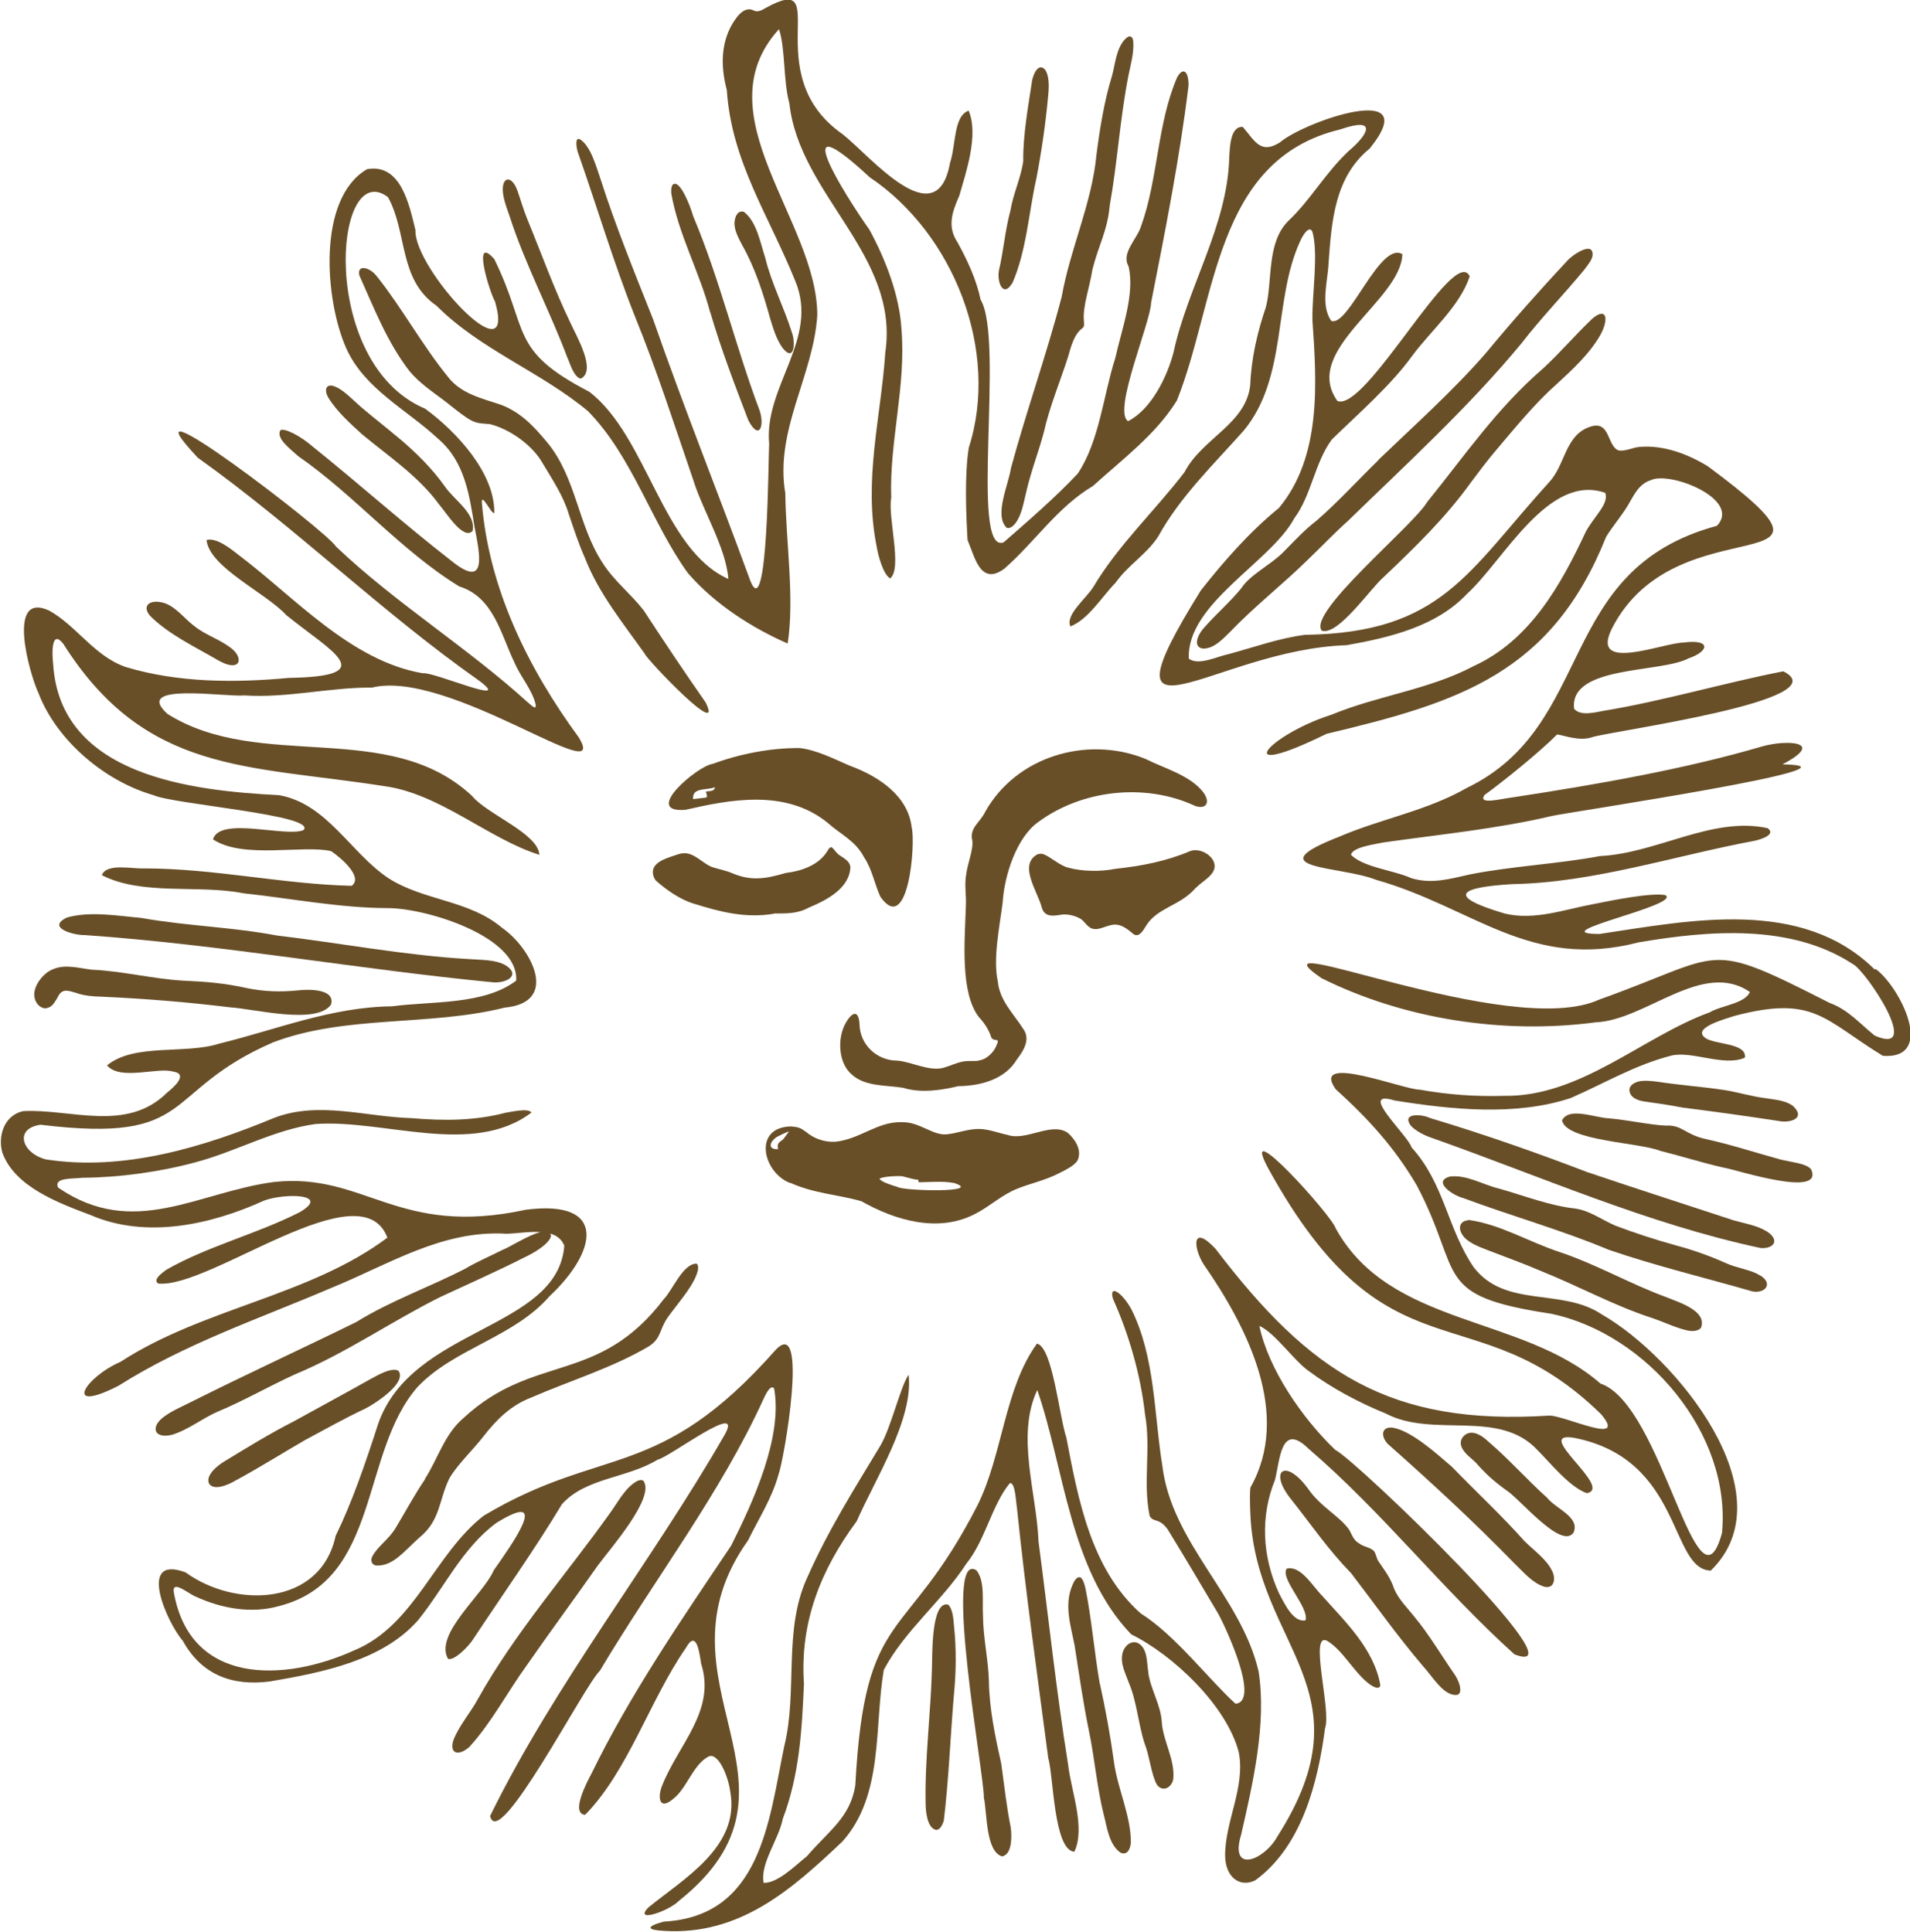 <?xml version="1.0" encoding="UTF-8"?>
<svg id="Layer_2" data-name="Layer 2" xmlns="http://www.w3.org/2000/svg" viewBox="0 0 136.13 137.71">
  <defs>
    <style>
      .cls-1 {
        fill: #684f28;
        stroke-width: 0px;
      }
    </style>
  </defs>
  <g id="Layer_1-2" data-name="Layer 1">
    <g>
      <path class="cls-1" d="m133.62,69.11c-5.2-5.15-13.15-3.51-19.61-2.54-4.31,0,5.91-2.05,4.68-2.77-1.06-.18-3.72.36-5.16.65-2.04.38-4.17,1.17-6.27.67-4.46-1.32-2.98-1.89.51-2.1,5.78-.1,11.56-2.02,17.28-3.09.47-.1,1.57-.45.93-.9-3.94-.86-7.87,1.79-11.95,1.99-2.96.56-6.34.72-9.28,1.31-1.46.33-2.75.7-4.17.26-1.3-.58-3.4-.76-4.29-1.66.11-.55,1.65-.74,2.3-.88,3.98-.57,8.08-.96,12.02-1.89.94-.23,23.32-3.56,16.43-3.68,3.14-1.64.29-1.76-1.4-1.29-5.58,1.64-11.85,2.73-17.73,3.63-.97.12-2.59.57-2.11-.15,1.25-.9,3.89-3.02,5.18-4.32.4.04,1.59.51,2.48.2,1.26-.43,17.76-2.64,13.64-4.7-4.16.81-8.66,2.14-12.83,2.82-.64.12-1.64.38-2.08-.15-.35-3.11,6.15-2.53,8.15-3.59,1.5-.51,1.62-1.39-.34-1.13-1.49.02-6.68,2.18-5.13-.97,4.67-9.23,18.73-2.78,6.86-11.59-1.45-.89-3.14-1.51-4.79-1.39-.57.02-1.06.35-1.6.25-.83-.35-.56-2.22-2.07-1.66-1.73.61-1.72,2.74-2.87,3.94-5.8,6.39-7.65,10.73-17.39,10.87-1.87.24-3.64.89-5.43,1.37-.84.17-2.14.85-2.85.33-.18-3.92,5.83-6.86,7.52-10.01,1.22-1.63,1.45-3.97,2.68-5.62,1.89-1.84,4.2-3.85,5.71-5.94,1.34-1.82,3.38-3.51,4.11-5.68-1.08-2.37-7.39,9.7-9.43,8.88-2.6-3.62,4.53-7.14,4.63-10.46-1.6-.97-3.84,5.24-5.07,4.75-.79-1.14-.24-2.81-.19-4.13.22-3.02.44-6.12,2.93-8.15,4.01-4.95-4.7-1.91-6.38-.45-1.4.89-1.8-.09-2.66-1.09-.89-.08-.93,1.45-.97,2.21-.13,4.81-2.97,9.22-3.96,13.82-.46,1.8-1.62,4.12-3.25,4.94-1.12-.7,1.61-7.03,1.64-8.44.98-4.97,2.06-10.4,2.67-15.49.01-1.06-.41-1.31-.81-.58-1.44,3.32-1.35,7.24-2.58,10.63-.28.9-1.43,1.91-.89,2.83.48,1.98-.49,4.5-.94,6.55-.86,2.69-1.13,5.91-2.67,8.23-1.5,1.62-3.74,3.56-5.29,4.91-2.44.89.08-14.45-1.64-17.3-.3-1.44-.96-2.85-1.66-4.11-.74-1.13-.35-2.18.14-3.29.47-1.66,1.4-4.31.67-6.07-1.09.37-.9,2.46-1.33,3.72-.95,5.3-5.69-.5-7.65-2.04-6.21-4.33-.49-11.78-5.53-8.98-.48.31-.71.22-.89.12-.69-.25-1.23.61-1.56,1.2h0s-.04.08-.04.08c-.7,1.41-.62,2.99-.24,4.42.34,5.12,2.99,8.93,4.88,13.62,1.73,4.13-2.24,7.5-1.86,11.6-.06.89-.08,13.01-1.35,9.75-2.26-6.19-4.76-12.4-6.92-18.62-1.35-3.38-2.73-6.81-3.71-9.88-.33-.94-.72-2.48-1.52-2.96-.25-.1-.31.23-.16.86,1.35,3.83,2.58,7.97,4.1,11.79,1.58,3.88,2.81,7.75,4.14,11.61.67,2.19,2.35,4.86,2.51,7.09-4.71-2.12-5.75-10.12-9.9-13.34-5.76-2.98-4.26-4.33-6.78-9.46-1.58-1.79-.42,2.14.06,3.05,1.56,5.56-5.8-2.36-5.68-5.12-.45-1.83-1.04-4.77-3.45-4.34-3.57,2.09-3.01,9.31-1.49,12.75,1.3,2.92,4.32,4.38,6.55,6.46,1.9,1.62,2.23,3.98,2.6,6.28.35,1.84.98,4.54-1.63,2.44-3.35-2.6-6.58-5.49-9.88-8.14-.93-.81-2.02-1.34-2.32-1.19-.36.58.73,1.36,1.27,1.86,4,2.77,7.32,6.74,11.47,9.28,2.47.77,2.97,3.44,3.94,5.43.43,1.02,1.3,1.99,1.51,3.01.06.47-.45-.11-.58-.19-4.3-3.91-9.44-7.08-13.65-11.09-.66-1.11-15.77-12.63-9.85-6.33,6.95,4.95,13.08,10.99,20.05,15.89,2.54,1.9-3.28-.67-4.01-.53-5.13-.87-9.13-5.41-13.09-8.4-.61-.48-1.61-1.29-2.33-1.1.2,1.95,4.21,3.75,5.69,5.36,3.21,2.6,6.82,4.36.18,4.47-3.85.36-7.91.35-11.64-.78-2.23-.77-3.52-2.96-5.45-4.02-3.06-1.41-1.42,4.47-.75,5.9,1.28,3.34,4.68,6.25,8.19,7.26,1.41.65,11.74,1.42,10.69,2.49-1.25.53-5.97-1-6.45.66,2.14,1.43,6.43.37,8.42.84.62.41,2.32,1.82,1.47,2.47-4.88-.11-9.8-1.24-14.8-1.24-.89.04-2.68-.39-3.01.48,2.86,1.48,6.92.66,10.07,1.29,3.36.36,6.87,1.05,10.3,1.06,2.72-.01,9.36,2.02,9.16,5.17-2.31,1.75-6.01,1.45-8.84,1.83-4.31.04-8.27,1.67-12.33,2.66-2.41.78-6.05-.05-7.99,1.55.93,1.11,3.59.11,4.7.44,1.16.17.01,1.16-.42,1.5-2.88,2.87-6.89,1.14-10.26,1.32-1.36.3-1.82,1.78-1.48,2.97.89,2.43,3.99,3.57,6.29,4.44,3.93,1.7,8.54.71,12.38-1.04,1.45-.53,4.77-.49,2.53.83-3.11,1.58-6.54,2.41-9.52,4.11-.32.24-.99.72-.57.98,3.71.37,14.47-8.22,16.33-3.27-5.57,4.17-13.14,5.02-19.02,8.85-2.56,1.11-4.15,3.75-.15,1.71,4.77-3.02,10.04-4.78,15.2-6.99,4.08-1.66,7.87-4.13,12.46-3.85.66-.01,1.6-.17,2.42-.12-.88.22-2.25,1.11-2.66,1.25-.89.45-1.86.86-2.7,1.36-2.49,1.29-5.29,2.27-7.76,3.8-3.89,1.91-7.85,3.73-11.74,5.68-.63.33-1.33.61-1.9,1.02-1.08.74-.81,1.66.5,1.34,1.16-.35,2.17-1.18,3.26-1.65,1.87-.78,3.59-1.78,5.49-2.65,3.64-1.51,6.88-3.78,10.37-5.52,2.06-.96,4.02-1.82,6.01-2.83.63-.29,1.71-.92,1.87-1.48h0v-.05c0-.06-.01-.12-.04-.16.45.13.81.39,1,.86-.47,6.01-10.84,5.77-13.26,12.68-.93,2.87-1.87,5.62-3.04,8.01-1.09,5.02-7.17,5.16-10.69,2.6-3.53-1.32-1.29,3.64-.21,4.86,1.36,2.47,3.56,3.26,6.23,2.91,3.79-.65,8.04-1.49,10.56-4.38,1.88-2.33,3.14-5.13,5.57-6.92,3.98-2.46,1.09,1.55-.19,3.38-.73,1.72-4.26,4.53-3.26,6.31.41.17,1.47-.86,1.84-1.47,2.05-3.1,4.35-6.34,6.28-9.55,1.7-1.9,4.64-1.84,6.83-3.18.88-.19,6.23-4.31,4.75-1.74-5.27,9.16-12.07,17.7-16.7,27.14.6,2.64,6.69-9.28,7.83-10.36,3.82-6.42,8.6-12.63,11.68-19.41.27-.58.51-.92.73-.72.64,3.46-1.5,8.12-3.06,11.22-3.54,5.28-7.17,10.54-9.96,16.26-.34.64-1.49,2.83-.45,2.93,3.06-3.11,4.62-8.2,7.18-11.89.75-1.36.97.29,1.09,1.11,1.09,3.39-1.69,5.82-2.82,8.8-.28.79-.14,1.67.83.84.97-.74,1.39-2.4,2.5-3.01.7-.36,1.43,1.4,1.57,2.52.7,3.91-3.34,6.19-5.85,8.24-1.06,1.11,1.44.28,2.2-.49,10.34-8.24-2.32-15.54,4.92-25.69.73-1.5,1.71-3.01,2.16-4.67.4-1.03,2.18-11.4-.19-8.91-8.39,9.49-12.3,6.74-20.82,11.83-3.51,2.73-4.9,7.8-9.21,9.59-5.02,2.28-11.73,2.5-12.88-4.18-.09-.86,1.09.18,1.58.36,1.8.83,3.96,1.24,5.96.66,7.22-1.87,5.73-10.92,9.85-15.62,2.62-2.75,6.85-3.52,9.4-6.46,3.39-3.17,4.17-6.92-1.7-6.16-9.14,1.98-11.43-2.67-17.93-1.98-5.44.71-10,4.1-15.4.4-.33-.74,1.04-.61,1.74-.7,2.64-.02,5.5-.41,8.08-1.11,2.89-.77,5.55-2.31,8.52-2.72,4.92-.35,11.2,2.36,15.4-.82-.25-.33-1.34-.06-1.82.01-2.21.58-4.39.59-6.73.39-3.25-.09-6.6-1.23-9.76-.03-5.07,2.1-10.76,3.84-16.31,2.97-1.71-.45-2.27-2.2-.37-2.47,11.22,1.37,8.49-2.36,16.57-5.87,5.18-1.97,11.13-1.13,16.52-2.48,3.97-.37,1.85-4.27-.2-5.69-2.35-1.98-5.52-1.91-8.06-3.51-2.72-1.79-4.4-5.34-7.83-5.94-6.23-.32-15.6-1.37-16.1-9.34-.1-.85-.11-2.5.72-1.45,5.87,9.29,13.13,8.62,22.84,10.14,3.99.52,7.49,3.78,11.09,4.9-.08-1.53-3.74-2.89-4.8-4.2-5.93-5.53-15.09-1.69-21.7-5.84-2.55-2.29,4.1-1.19,5.47-1.32,3.09.2,6.07-.58,9.1-.56,5.48-1.34,17.09,7.42,14.74,3.55-3.61-4.92-6.42-10.62-6.91-16.77,0-.67.69.89.89.78.05-2.82-2.64-5.76-4.93-7.44-7.63-3.21-6.53-17.99-2.65-15.08,1.4,2.51.74,5.88,3.46,7.74,3.1,3.12,7.41,4.7,10.79,7.51,3.17,3.23,4.54,7.97,7.12,11.54,1.91,2.23,4.64,3.95,7.12,5.03.5-3.24-.13-7.26-.17-10.72-.76-4.48,2-8.36,2.28-12.67.01-6.74-8.27-14.31-2.73-20.4.46,1.34.3,3.7.74,5.29.72,6.54,7.85,10.79,6.84,17.74-.32,4.68-1.57,9.11-.62,13.84.1.63.46,1.98.96,2.28.9-.69-.18-4.38.08-5.74-.14-4.03,1.07-7.95.73-12.03-.14-2.38-1.11-4.92-2.28-7.08-1.82-2.57-6.07-9.39.02-3.74,5.96,4,9.28,12.35,7.06,19.27-.31,1.91-.2,4.69-.09,6.58.51,1.18.91,3.32,2.63,2.04,2.17-1.9,3.77-4.38,6.31-5.89,2.08-1.89,4.49-3.67,5.98-6.09,2.83-7.05,2.64-17.17,11.63-19.32,2.77-.96,1.95.42.63,1.52-1.71,1.6-2.7,3.47-4.32,5-1.57,1.56-1.11,4.3-1.6,6.15-.6,1.76-1.04,3.65-1.11,5.52-.28,2.8-3.43,3.81-4.69,6.24-2.12,2.77-4.7,5.16-6.49,8.17-.52.84-2.02,2-1.64,2.82,1.29-.5,2.26-2.14,3.21-3.1.95-1.33,2.18-1.99,3.05-3.31,1.54-2.81,3.94-5.13,6.09-7.54,3.15-3.81,2.09-9.26,4.01-13.47.22-.51.67-1.19.89-.71.44,1.59-.03,4.42,0,6.29.31,4.48.66,9.74-2.39,13.4-2.1,1.71-3.89,3.76-5.56,5.87-7.62,12.25.96,4.21,10.39,3.91,3.14-.56,6.4-1.35,8.58-3.66,2.63-2.4,5.79-8.62,9.85-7.2.28.79-.77,1.64-1.38,2.76-1.79,3.82-3.98,7.76-8.02,9.6-3.16,1.67-6.81,2.09-10.1,3.45-4.6,1.47-7.38,4.81-.37,1.37,9.46-2.25,16.04-4.31,19.93-14.04.43-.71,1.07-1.46,1.5-2.16.45-.72.77-1.59,1.68-1.88,1.37-.68,6.5,1.37,4.72,3.25-11.59,3.13-8.56,14.21-17.84,18.69-2.87,1.64-6.08,2.18-9.08,3.47-5.99,2.34.08,2.06,2.62,3.07,6.99,1.99,10.97,6.47,18.72,4.46,5.01-.85,10.85-1.34,15.27,1.55.92.46,5.04,6.62,1.56,5.1-1.04-.83-1.9-1.86-3.21-2.33-9.02-4.58-7.33-3.49-16.43-.24-6.35,2.92-25.43-5.43-19.8-1.53,5.9,2.94,13.01,4.02,19.55,3.15,3.59-.15,7.62-4.48,10.99-2.16-.37.84-2.03.95-2.87,1.45-4.76,1.73-9.21,6.04-14.65,5.95-2.05.06-3.99-.08-6.01-.44-1.11.02-7.83-2.66-6-.04,2.33,2.11,4.19,4.15,5.78,6.85,3.39,6.43,1,7.87,9.63,9.17,6.76,1.45,12.81,8.52,12.13,15.62-1.78,6.49-4.23-9.18-8.66-10.65-5.62-4.91-14.98-4.02-18.87-11.06-.29-.95-7.01-8.36-4.81-4.28,8.56,15.56,14.63,8.62,23.73,17.53,1.9,2.27-2.47.13-3.67.09-11.39.73-17.07-3.03-23.81-11.88-1.72-1.84-1.6-.07-.86,1.09,3.12,4.5,6.29,10.7,3.34,15.92-.05.35-.04,1.11,0,1.98.45,9.38,8.61,12.43,1.91,22.91-.92,1.67-3.43,2.68-2.57-.15.83-3.63,1.83-7.91,1.24-11.65-1.24-5.33-6.21-9.14-6.86-14.67-.6-3.69-.5-7.68-2.19-11.1-.7-1.29-1.64-1.82-1.32-.76,1.14,2.54,1.97,5.43,2.28,8.23.44,2.5-.17,4.82.33,7.24.29.49.65.1,1.27.93,1.21,1.97,2.42,4.02,3.59,5.99.4.68,3.09,6.3,1.26,6.46-1.91-1.73-4.29-4.89-6.76-6.44-3.54-3.15-4.45-8.1-5.3-12.54-.5-1.45-.97-6.43-2.09-6.69-2.34,3.22-2.44,7.95-4.27,11.58-5.11,9.95-8,7.08-8.68,19.91-.36,2.29-1.89,3.23-3.45,5.05-.85.68-2.06,1.91-3.08,1.9-.28-1.36,1.08-3.11,1.36-4.56,1.18-3.13,1.36-6.24,1.51-9.64-.3-4.36,1.19-8.11,3.76-11.58,1.33-3.04,4.06-7.27,3.7-10.44-.57.8-1.25,3.76-2.01,5.05-1.85,3.06-3.75,6.08-5.2,9.37-1.76,3.77-.67,8.12-1.66,12.08-1.1,5.36-1.67,12.11-8.59,12.48-1.37.38-1.12.6.03.66,5.41.33,9.11-2.96,12.72-6.38,2.95-3.3,2.25-8.22,2.94-12.22,1.46-2.78,4.21-4.97,5.88-7.57,1.34-1.63,1.82-4.19,3.1-5.74.4-.11.44,1.41.51,1.75.61,5.93,1.45,11.91,2.23,17.83.38,1.3.39,6.58,1.86,6.69.81-1.71-.22-4.29-.44-6.19-.85-5.28-1.41-10.62-2.11-15.91-.14-3.51-1.62-7.56-.09-10.81,1.93,5.56,2.3,12.83,6.69,17.41,3,1.48,6.82,5.1,7.67,8.41.49,2.5-1.02,5-.97,7.44.04,1.44,1.02,2.23,2.14,1.69,3.32-2.41,4.47-6.96,4.98-10.85.47-1.25-1.2-7.02.19-6.2,1.1.7,1.79,2.08,2.82,2.94.52.43.89.5.93.19-.46-2.61-2.54-4.55-4.16-6.38-.66-.66-1.51-2.17-2.51-1.92-.5.72,1.61,2.76,1.34,3.68-.86.19-1.49-1.16-1.89-1.92-1.21-2.63-1.34-5.5-.29-8.08.36-1.39.4-4.19,2.4-2.22,5.26,4.51,9.53,10.02,14.67,14.65,5.15,1.98-11.4-13.95-12.77-14.57-2.35-2.25-4.77-5.76-5.41-8.84,1.1.48,2.47,2.48,3.51,3.21,1.68,1.25,3.58,2.25,5.51,3.04,3.38,1.77,8.04-.36,10.79,2.59.89.88,2.28,2.64,3.52,3.08,1.98-.34-3.99-4.47-.88-3.94,7.74,1.53,6.77,9.38,9.72,9.46,5.58-5.42-2.53-15.27-7.75-18.25-2.84-1.93-6.9-.42-9.15-3.38-1.87-2.73-2.07-5.94-4.42-8.53-.28-.9-3.91-4.17-1.22-3.35,4.04.65,8.6,1.13,12.55-.17,2.43-1.06,4.58-2.36,7.19-3.03,1.48-.35,3.76.81,5.23.15.16-1.02-1.99-.93-2.75-1.36-1.14-.73,1.26-1.37,2.02-1.62,5.68-1.5,6.36.28,10.57,2.85,3.83.26,1.21-4.95-.53-6.2Z"/>
      <path class="cls-1" d="m98.24,32.8c-1.47,1.43-2.88,2.99-4.43,4.33-.91.7-1.61,1.49-2.41,2.29-.96.92-2.32,1.56-2.93,2.51-.82,1-1.8,1.84-2.66,2.82-.6.68-.72,1.43-.04,1.48.74,0,1.35-.65,1.87-1.16,1.83-1.91,3.74-3.37,5.62-5.22.95-.91,1.83-1.84,2.8-2.71,4.07-3.96,8.7-8.2,12.38-12.67,1.41-1.82,3.01-3.47,4.48-5.25.3-.43.74-.86.54-1.34h0s-.03-.04-.03-.04c-.26-.37-1.38.31-1.82.85-1.93,2.06-3.9,4.29-5.72,6.49-2.32,2.67-5.14,5.19-7.66,7.61Z"/>
      <path class="cls-1" d="m45.86,43.49c-.93-1.2-2.11-2.09-2.92-3.38-1.76-2.69-1.87-6.1-3.96-8.6-.99-1.19-1.89-2.13-3.28-2.66-1.36-.46-2.82-.77-3.75-1.96-1.82-2.23-3.31-4.95-5.04-7.13h0s-.06-.07-.06-.07c-.48-.65-1.45-.88-1.23-.04,1.03,2.3,2,4.79,3.57,6.81.69.83,1.6,1.44,2.45,2.08.53.4,1.06.86,1.59,1.21.68.49,1.11.42,1.68.48,1.48.37,3.06,1.54,3.76,2.78.68,1.15,1.47,2.31,1.86,3.61.37,1.09.7,2.12,1.16,3.15.99,2.55,2.71,4.63,4.27,6.84.17.44,5.68,6.2,4.34,3.47-1.5-2.15-2.98-4.36-4.44-6.6Z"/>
      <path class="cls-1" d="m71.75,37.62c.18.07.4-.05.61-.31.47-.6.59-1.49.78-2.23.35-1.54.91-2.93,1.27-4.32.39-1.77,1.2-3.7,1.72-5.35.2-.72.44-1.61,1.02-2.02.17-.14.1-.34.1-.54-.09-1.03.41-2.35.61-3.64.47-1.84,1.05-2.7,1.23-4.51h0s.01-.09.01-.09c.55-3.08.7-5.98,1.32-9.2.16-.79.41-1.65.35-2.44-.02-.14-.03-.27-.17-.36-.13-.07-.32.08-.42.19-.65.68-.71,1.89-.94,2.66-.54,1.74-.87,3.83-1.09,5.55-.33,3.51-1.87,6.69-2.48,10.14-1.06,4.06-2.55,8.26-3.62,12.23-.17,1.17-1.23,3.38-.29,4.25Z"/>
      <path class="cls-1" d="m6.04,66.65c9.76.68,19.4,2.43,29.12,3.37.93.07,2-.51.87-1.22-.75-.42-1.77-.37-2.63-.44-4.56-.26-9.13-1.14-13.67-1.68-3.17-.6-6.4-.68-9.54-1.23h0s-.1-.02-.1-.02c-1.7-.15-3.65-.5-5.32-.03-1.5.72.49,1.27,1.26,1.25Z"/>
      <path class="cls-1" d="m30.3,105.43c-.76,1.11-1.38,2.28-2.09,3.46-.49.84-1.32,1.33-1.7,2.1-.12.3.02.58.35.6,1.19.03,1.97-1.06,3.05-2.01,1.5-1.24,1.35-2.63,2.12-4.21.57-.98,1.65-1.99,2.39-2.94.98-1.27,2.01-2.27,3.45-2.82,2.75-1.2,5.82-2.12,8.43-3.68.84-.58.67-1.12,1.29-2.03.66-.92,1.64-2.01,2.03-2.98.1-.26.22-.61.06-.83h0l-.03-.02c-.97-.02-1.71,1.88-2.34,2.53-4.67,6.13-9.27,3.83-14.27,8.47-1.36,1.14-1.83,2.92-2.76,4.35Z"/>
      <path class="cls-1" d="m109.96,26.28c-3.27,2.82-5.57,6.2-8.24,9.5-.99,1.69-8.54,7.86-7.52,9.17,1.15.41,3.49-3.03,4.43-3.83,2.2-2.09,4.42-4.24,6.2-6.73.61-.81,1.13-1.51,1.79-2.29,1.29-1.52,2.73-3.3,4.24-4.64,1.16-1.07,2.45-2.24,3.22-3.62.35-.64.44-1.24.24-1.41h0s-.03-.03-.03-.03c-.17-.1-.47.02-.83.34-1.19,1.13-2.28,2.42-3.5,3.54Z"/>
      <path class="cls-1" d="m125.88,87.75c-.65-.4-1.55-.55-2.3-.76-3.4-1.12-7.11-2.31-10.47-3.45-3.63-1.39-7.3-2.68-11.09-3.82h0s-.09-.03-.09-.03c-.68-.3-1.81-.31-1.51.32.15.43.98.87,1.52,1.06,7.78,2.74,15.45,6.16,23.55,7.89,1.01.06,1.36-.62.4-1.21Z"/>
      <path class="cls-1" d="m125.45,90.92c-.65-.43-1.63-.51-2.45-.89-1.13-.51-2.35-.94-3.55-1.26-1.54-.43-2.82-.84-4.35-1.42-.96-.42-1.81-1.07-2.85-1.21-1.77-.19-3.64-.92-5.31-1.39h0s-.1-.03-.1-.03c-1.15-.27-2.29-1-3.49-.86-1.29.34.17,1.34.92,1.53,3.38,1.26,7.1,2.31,10.38,3.69,3.31,1.14,6.89,2,10.25,2.97.95.16,1.47-.57.57-1.13Z"/>
      <path class="cls-1" d="m42.66,111.52c.79-1.09,4.09-4.81,3.19-5.98h0s-.04-.02-.04-.02c-.17-.06-.23-.01-.39.04-.89.48-1.4,1.57-2.01,2.38-3.01,4.22-6.72,8.46-9.32,13.11-.54,1.01-1.35,1.91-1.77,2.97-.32.99.36,1.18,1.13.5,1.59-1.74,2.73-3.94,4.08-5.8,1.62-2.34,3.5-4.88,5.13-7.21Z"/>
      <path class="cls-1" d="m2.45,70.94c-.01.53.49,1.04.91.91.4-.1.52-.4.75-.76.3-.67.75-.48,1.27-.33h0l.07.02c.52.19,1.17.25,1.75.26,3.09.14,6.09.38,9.19.76,1.69.1,6.16,1.27,7.2-.19.34-1.12-1.55-1.11-2.32-1.02-1.28.13-2.43.1-3.78-.18-1.46-.33-2.94-.45-4.43-.51-2.13-.12-4.36-.69-6.5-.78-1.01-.12-1.91-.42-2.82-.02-.7.29-1.33,1.16-1.3,1.84Z"/>
      <path class="cls-1" d="m100.81,115.24c-.58-.72-1.1-1.22-1.43-1.95-.28-.84-.66-1.3-1.11-1.97-.15-.18-.2-.6-.35-.77-.28-.28-.75-.29-1.05-.54-.38-.2-.5-.58-.69-.94-.68-1-2.05-1.64-2.96-2.97h0s-.06-.08-.06-.08c-1.54-2.05-2.69-1.21-1.27.68,1.65,2.08,2.69,3.66,4.42,5.45,1.68,2.19,3.22,4.39,5.12,6.62.66.7,1.49,2.2,2.46,2.03.32-.14.21-.76-.17-1.38-.91-1.3-1.87-2.93-2.92-4.19Z"/>
      <path class="cls-1" d="m104.63,86.98c-.56.05-.73.51-.42,1.01.33.56,1.2.88,1.85,1.13,1.24.48,2.45.91,3.61,1.41,2.9,1.16,5.32,2.52,8.09,3.42.86.29,1.66.69,2.49.88.45.1.84.02.99-.2.44-1.2-1.58-1.8-2.48-2.17-2.57-.94-5-2.35-7.61-3.22-2.19-.72-4.2-1.96-6.44-2.28h0s-.08,0-.08,0Z"/>
      <path class="cls-1" d="m71.36,125.71c-.43-1.93-.85-3.9-.88-5.91-.04-1.52-.41-3.03-.42-4.68-.06-.98.15-2.37-.44-3.16l-.04-.04c-2.41-1.46.6,14.76.54,16.2.24,1.08.12,3.85,1.3,4.2.72-.13.7-1.43.62-2.05-.32-1.61-.45-2.92-.68-4.57Z"/>
      <path class="cls-1" d="m126.87,82.64c-1.78-.49-3.51-1.06-5.33-1.46-1.43-.32-1.64-.99-2.75-.95h0s-.07,0-.07,0c-1.07-.04-2.83-.42-4.07-.52-.98-.04-2.83-.83-3.32.15.3,1.47,5.47,1.56,7,2.17,1.56.39,3.01.86,4.58,1.21.79.12,7.14,2.21,6.17.1-.39-.44-1.41-.49-2.21-.7Z"/>
      <path class="cls-1" d="m78.38,120c-.38-2.21-.59-4.69-1.01-6.75-.08-.38-.19-.68-.33-.79l-.03-.02c-.28-.12-.49.33-.58.55-.61,1.42-.11,2.89.16,4.3.3,1.91.62,4.15,1.03,6.13.36,1.68.58,4.07,1.04,5.9.25.93.37,2.16,1.21,2.74.44.17.66-.15.73-.71.01-1.92-.95-3.87-1.2-5.73-.26-1.9-.61-3.81-1.01-5.62Z"/>
      <path class="cls-1" d="m108.7,109.9c-1.67-1.88-3.44-3.51-5.15-5.28h0s-.07-.07-.07-.07c-1.09-.94-2.89-2.57-4.22-2.79-.77-.09-.9.56-.35,1.16,3.19,2.83,6.03,5.45,9.04,8.53.64.61,1.27,1.39,2.12,1.65.73.18.83-.63.54-1.15-.38-.79-1.24-1.4-1.9-2.05Z"/>
      <path class="cls-1" d="m67.61,114.4h0s-.04-.03-.04-.03c-1.24-.27-1.11,3.74-1.15,4.61-.08,3.09-.51,6.39-.45,9.5,0,.61.1,1.76.7,1.94.31.08.53-.39.6-.67.35-2.92.46-5.88.71-8.87.17-1.66.19-3.38.01-5.02-.03-.48-.1-1.16-.38-1.45Z"/>
      <path class="cls-1" d="m16.86,105.49c1.7-.92,3.24-1.9,4.89-2.85,1.41-.75,2.83-1.56,4.31-2.25.72-.37,2.96-1.83,2.34-2.68l-.04-.03c-.56-.19-1.41.33-1.96.62-1.86,1.05-3.64,2-5.46,3.01-1.69.86-3.31,1.86-4.94,2.85-.52.31-1.39,1.02-1.09,1.61.38.52,1.45.03,1.96-.29Z"/>
      <path class="cls-1" d="m72.14,20.21c1.02-2.29,1.18-5.08,1.72-7.46.38-1.98.68-4.03.86-6.09.05-.53.05-1.29-.22-1.67h0l-.04-.05c-.51-.53-.9.55-.93,1-.22,1.48-.63,3.72-.6,5.53-.16,1.21-.71,2.3-.91,3.52-.39,1.43-.49,2.87-.83,4.32-.13.88.33,1.9.94.89Z"/>
      <path class="cls-1" d="m50.63,22.28c.76,2.6,1.75,5.19,2.71,7.69.79,1.48,1.16.36.8-.71-1.72-4.57-2.83-9.32-4.71-13.79h0l-.04-.11c-.2-.71-.88-2.41-1.35-2.25-.16.04-.22.29-.2.66.51,2.94,2.02,5.61,2.78,8.51Z"/>
      <path class="cls-1" d="m25.81,30.96c1.82,1.52,4.04,2.99,5.51,5.03.45.49,1.69,2.55,2.36,1.86.26-1.25-1.32-2.21-1.96-3.16-.93-1.31-2.08-2.45-3.36-3.52l-.09-.07c-.72-.61-1.52-1.23-2.29-1.88-.72-.58-1.42-1.39-2.05-1.64-.63-.3-.9.13-.52.78.61.99,1.57,1.84,2.41,2.61Z"/>
      <path class="cls-1" d="m116.2,77.97c.16.33.6.48.98.54.88.12,1.73.24,2.76.44,2.31.29,4.53.6,6.82.95.8.17,1.97-.17,1.05-1.05-.53-.43-1.36-.47-2.02-.58-1.04-.13-1.93-.43-2.93-.58-1.59-.24-2.98-.32-4.75-.59-.46-.06-.97-.11-1.38,0h0s-.08.03-.08.03c-.47.16-.63.51-.44.85Z"/>
      <path class="cls-1" d="m40.47,25.55c.18.46.46,1.34.92,1.44,1.15-.56-.29-3-.73-3.97-1.14-2.35-2.11-5.05-3.07-7.38h0s-.04-.1-.04-.1c-.26-.65-.44-1.29-.67-1.95-.13-.3-.17-.45-.41-.68-.33-.26-.59-.04-.63.44-.05.69.27,1.42.5,2.12,1.09,3.38,2.89,6.78,4.12,10.08Z"/>
      <path class="cls-1" d="m110.29,106.78c-1.45-1.3-2.72-2.75-4.17-3.99h0s-.08-.07-.08-.07c-.47-.44-1.03-.75-1.5-.52-.28.14-.48.44-.42.77.12.57.7.91,1.09,1.31.67.77,1.27,1.31,2.16,1.95.94.59,3.92,4.26,4.78,3.01.48-1.09-1.22-1.68-1.87-2.46Z"/>
      <path class="cls-1" d="m81.85,119.23c-.13-.69-.03-1.73-.74-2.11h0s-.07-.03-.07-.03c-.42-.15-.89.19-1.03.72-.2.75.22,1.5.47,2.2.53,1.24.67,2.97,1.1,4.27.35.88.45,2.08.84,2.87.36.61,1.07.34,1.2-.33.15-1.39-.75-2.75-.82-4.12-.09-1.22-.79-2.28-.96-3.47Z"/>
      <path class="cls-1" d="m52.96,15.09c-.3-.08-.54.2-.6.67-.08.57.26,1.18.53,1.7.92,1.62,1.5,3.43,2,5.24.22.72.45,1.51.9,2.12.87,1.06.9-.52.64-1.15-.56-1.79-1.47-3.53-1.89-5.3-.36-1.08-.6-2.56-1.52-3.27h0l-.06-.02Z"/>
      <path class="cls-1" d="m15.52,47.05c.28.16.63.33.93.36.78.09.68-.67.12-1.13-.77-.66-1.95-1.02-2.7-1.64h0l-.08-.06c-.64-.48-1.35-1.45-2.24-1.64-.96-.22-1.46.31-.81,1,1.33,1.31,3.17,2.17,4.78,3.11Z"/>
      <path class="cls-1" d="m69.75,75.61c-.36.04-.77-.02-1.14.06-.46.09-.91.31-1.37.44-1.01.28-2.3-.44-3.29-.51-1.45,0-2.66-1.13-2.69-2.59-.07-1.19-.62-.74-.97-.12-.63,1.08-.56,2.9.44,3.72.96.86,2.5.73,3.65.93,1.25.39,2.71.17,3.92-.12,1.54-.02,3.31-.45,4.18-1.91.5-.66.99-1.45.43-2.2-.67-1.05-1.66-1.99-1.79-3.33-.36-1.62.11-3.85.34-5.63.12-2,1.02-4.68,2.53-5.75,3.12-2.31,7.63-2.81,11.18-1.16.71.26,1.13-.15.64-.9-.92-1.27-2.84-1.77-4.18-2.45h0s-.15-.06-.15-.06c-4.09-1.57-9.04-.1-11.25,3.81-.36.78-1.13,1.14-.94,2.03.12.6-.33,1.69-.42,2.41-.15.79.01,1.46-.03,2.32-.08,2.46-.42,6.15.93,7.9.41.44.73.94.88,1.45.22.36.67-.06.36.59-.17.46-.73,1.02-1.29,1.05Z"/>
      <path class="cls-1" d="m56.33,84.31c1.71.77,3.37.83,5.06,1.31,2.4,1.36,5.46,2.27,8.08.92,1.04-.52,1.95-1.39,3.03-1.81.97-.39,1.94-.58,2.91-1.07.64-.31,1.21-.62,1.39-.95.33-.72-.15-1.47-.68-1.95h0s-.12-.08-.12-.08c-1.18-.66-2.9.67-4.2.21-.67-.14-1.33-.41-2.02-.42-.78-.01-1.52.3-2.28.38-1,.12-1.96-.9-3.21-.86-1.74-.07-2.97,1.2-4.74,1.39-.77.05-1.54-.22-2.1-.7-.4-.28-.49-.34-1.07-.39-2.75.05-2.02,3.3-.05,4.04Zm8.05-.45c.29.07.82.23,1.06.23h0s.02.04.02.04c0,.04-.04.12.07.14.78-.01,1.71-.1,2.5.06,2.08.7-3.72.56-4.07.27-.31-.09-1.23-.37-1.27-.59.27-.16,1.31-.21,1.7-.16Zm-9.08-2.78c.1-.07.9-.46.93-.42h0s-.33.45-.38.51c-.24.26-.5.22-.39.74-.73.04-.63-.48-.16-.82Z"/>
      <path class="cls-1" d="m60.52,54.56h0s-.13-.06-.13-.06c-.88-.37-2.16-1.04-3.39-1.18-2.08-.02-4.33.43-6.21,1.13-1.03.11-5.11,3.53-1.93,3.27,3.04-.69,7.1-1.54,10.13.93.91.82,1.98,1.27,2.59,2.45.57.84.75,1.9,1.16,2.81,2,2.85,2.53-3.76,2.24-4.93-.26-2.27-2.37-3.66-4.46-4.42Zm-10.19,1.86c-.05.05.15.35,0,.43l-.93.11c-.09-.87,1-.61,1.55-.85,0,.35-.58.27-.62.31Z"/>
      <path class="cls-1" d="m86.55,61.91c.19-.77-.92-1.53-1.71-1.25-1.75.74-3.5,1.07-5.36,1.27-.97.2-2.32.2-3.32-.08-.59-.12-1.29-.78-1.78-.96-.15-.03-.13-.06-.43,0-1.4.76.02,2.66.31,3.83.23.73.93.54,1.51.46.52-.02,1,.16,1.26.32.29.19.5.65.9.71.35.08.76-.15,1.21-.26.69-.19,1.2.26,1.64.63.39.27.68-.23.87-.54.79-1.35,2.44-1.45,3.54-2.72h0s.12-.11.12-.11c.45-.43,1.13-.78,1.24-1.31Z"/>
      <path class="cls-1" d="m55.16,65.11c.9,0,1.67.03,2.49-.42,1.25-.52,2.91-1.37,2.96-2.89-.05-.4-.39-.58-.68-.78-.31-.16-.49-.53-.66-.63h0-.05c-.18.06-.19.22-.29.33-.6.95-1.82,1.37-2.91,1.5-1.36.39-2.4.61-3.76.05-.47-.21-.97-.3-1.45-.45-.57-.17-1.16-.86-1.79-.98-.22-.05-.44-.02-.65.04-.59.22-1.84.47-1.84,1.28,0,.22.08.46.23.62.71.63,1.68,1.32,2.65,1.62,1.89.59,3.69,1.07,5.75.73Z"/>
    </g>
  </g>
</svg>